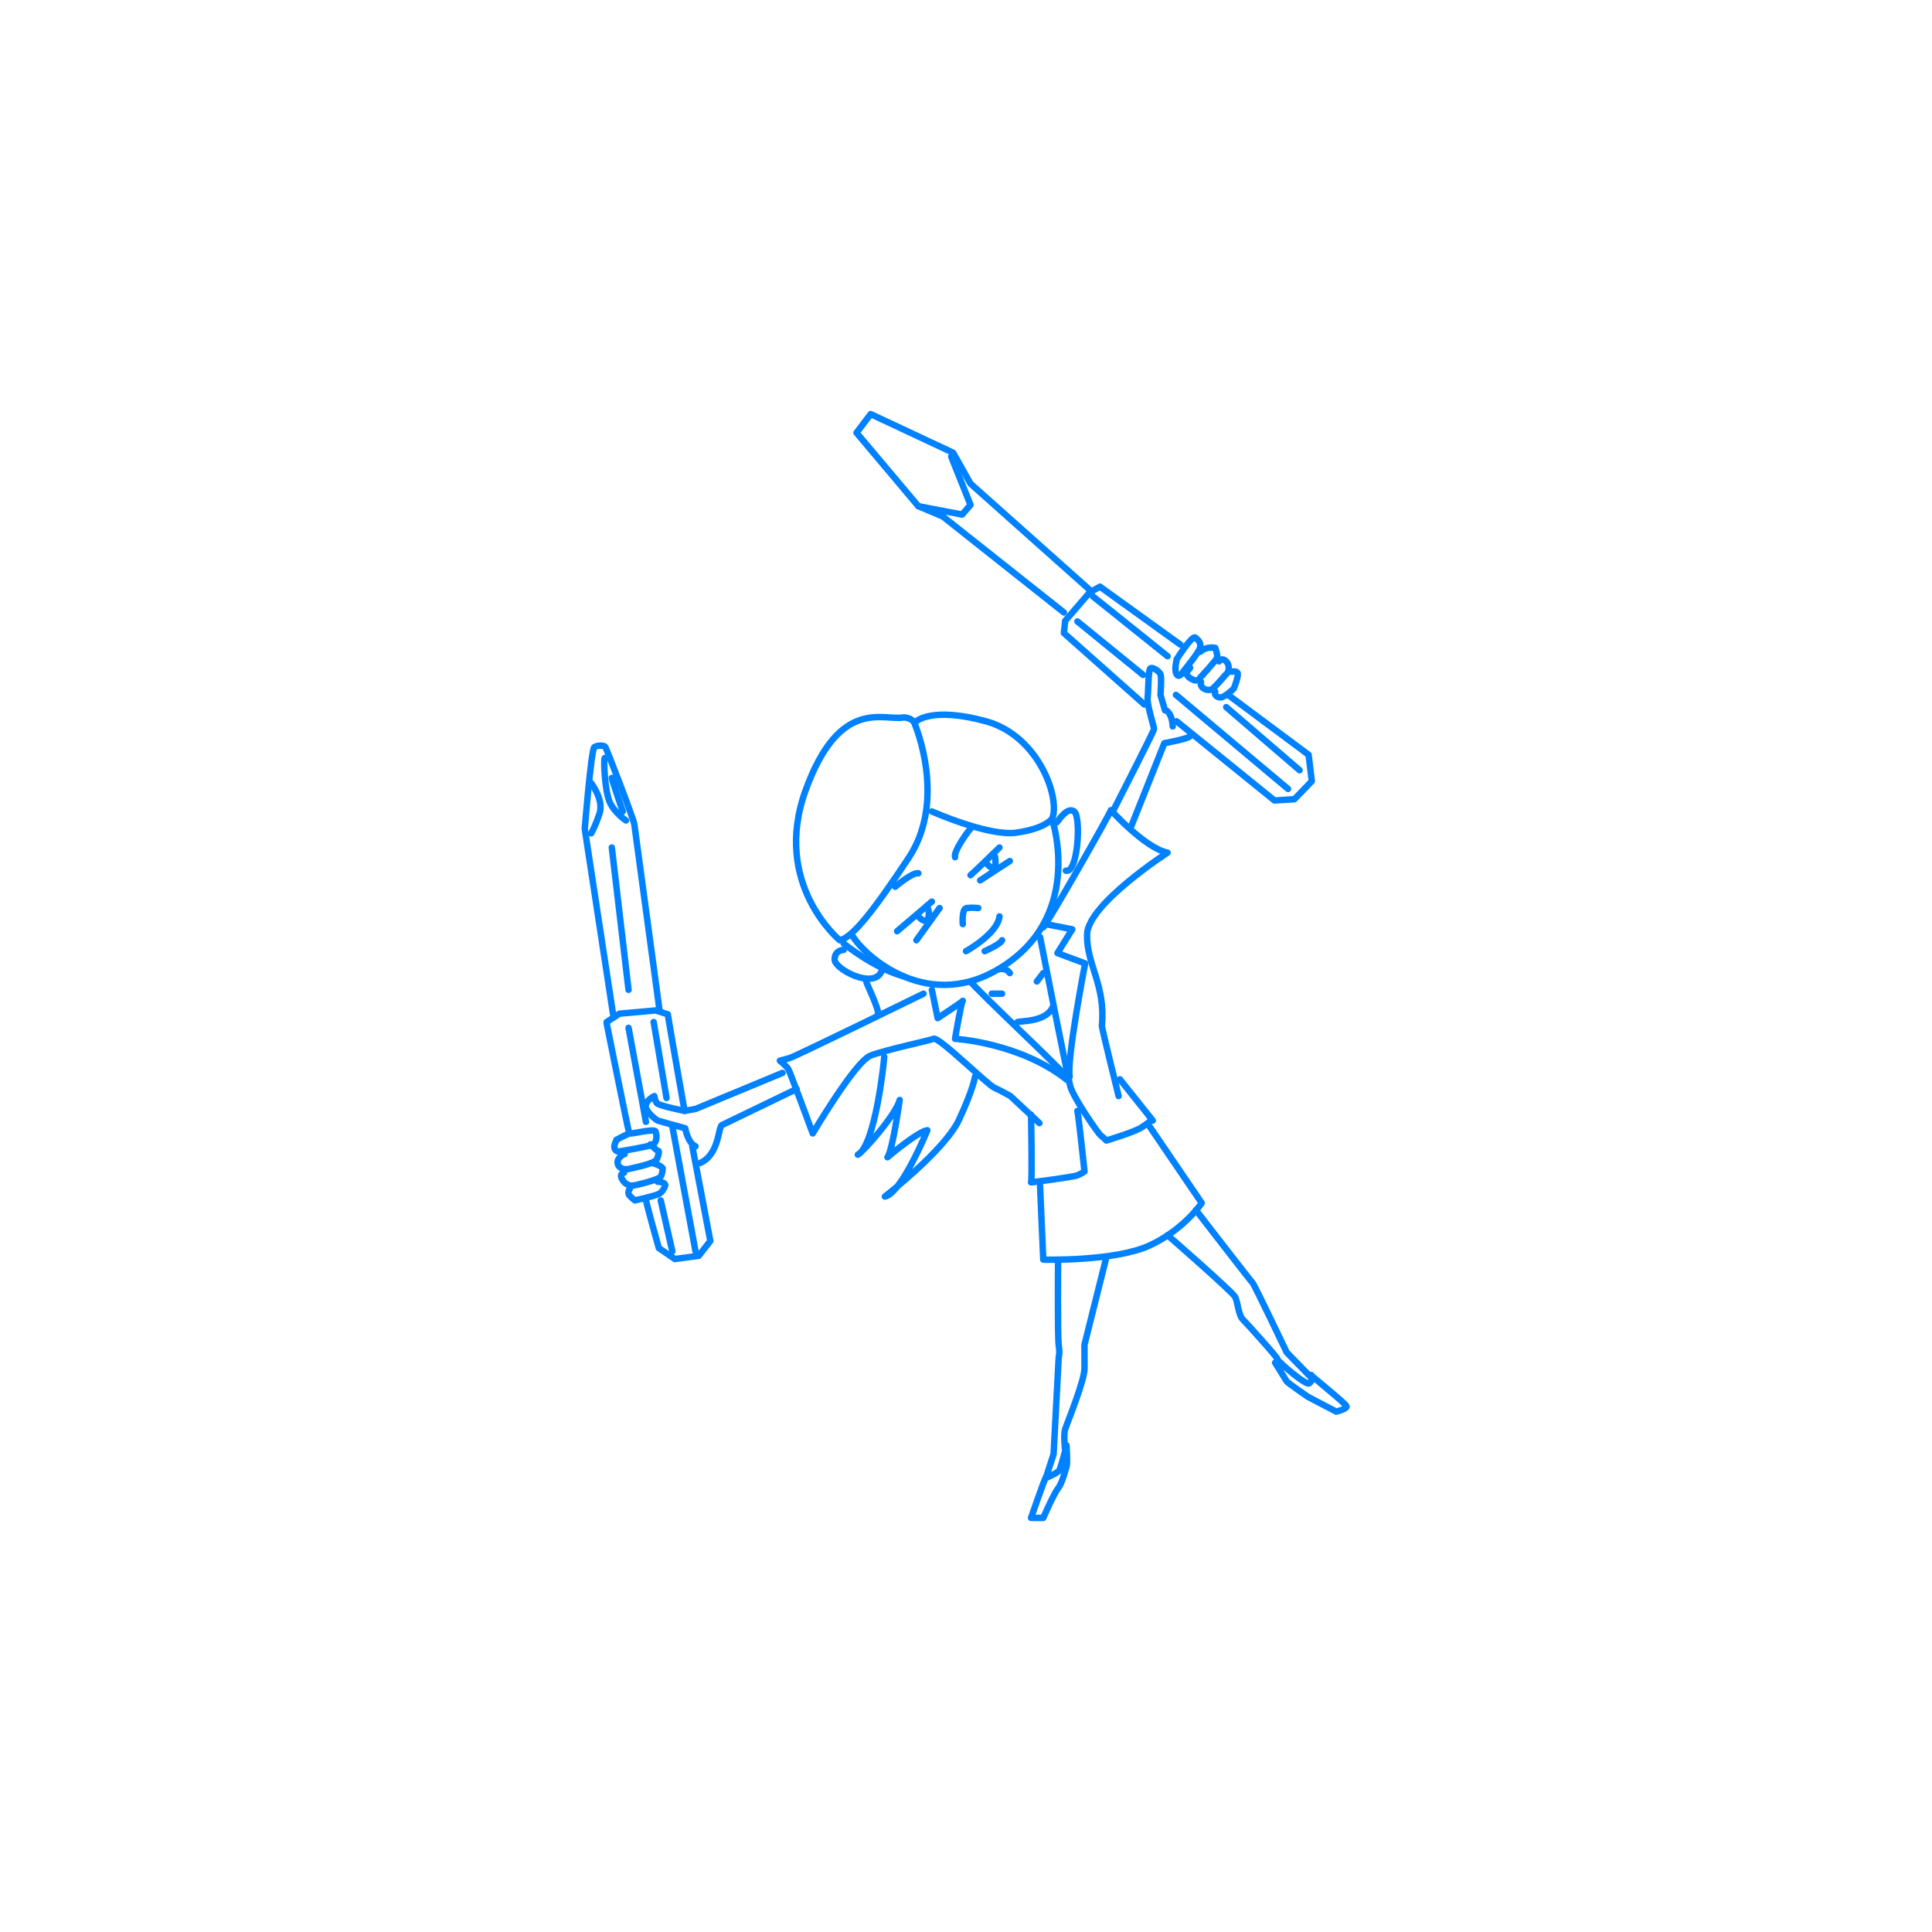 <svg xmlns="http://www.w3.org/2000/svg" id="_レイヤー_1" data-name="レイヤー 1" version="1.1" viewBox="0 0 300 300"><defs><style> .cls-1 { fill: none; stroke: #0081ff; stroke-linecap: round; stroke-linejoin: round; } .cls-2 { fill: #fff; stroke-width: 0px; } </style></defs><rect class="cls-2" width="300" height="300"></rect><g><path class="cls-1" d="M140.3,111.4c0,0,1.3,0,1.7.9,1.1,2.7,4.4,12.9-.9,20.9s-8.7,12.4-10.7,12.8c0,0-10.6-8.7-5.3-23.3s12.2-10.7,15.2-11.3Z"></path><path class="cls-1" d="M142.3,112s2.4-2.3,10.8,0,11.7,12.4,10.2,15.3"></path><path class="cls-1" d="M144.7,126s8.8,3.9,13.1,3.3c4.3-.6,5.4-2,5.4-2"></path><path class="cls-1" d="M163.5,127.7s4.8,15-8.5,22.8c-11.6,6.9-21.5-2.8-22.8-5.5"></path><path class="cls-1" d="M131,146.5s4.6,3.8,9.3,5.1"></path><path class="cls-1" d="M131,147.5s-1.4,0-1.4,1.5,6.1,4.7,7.3,1.8"></path><path class="cls-1" d="M164.1,127.7c.2-.2,1.6-2.5,2.7-1.7s.6,9.7-1.3,9.2"></path><path class="cls-1" d="M162,144c.7-.7,10.3-17.5,10.5-18.2,0,0,5.3,5.9,8.8,6.6,0,0-12.4,8-12.5,12.7s2.9,7.8,2.3,14.2c0,.4,2.6,10.9,2.6,10.9"></path><path class="cls-1" d="M162.4,143.5l4.1.8-2.3,3.7,4.3,1.6s-2.9,15-2.4,17.6"></path><path class="cls-1" d="M161.5,145.5s4.2,21.4,4.7,23.2,4.4,7.4,4.7,7.6.9.8.9.8c0,0,4.3-1.3,5.4-2s1.5-1.1,1.5-1.1"></path><line class="cls-1" x1="173.9" y1="167.6" x2="179" y2="174"></line><path class="cls-1" d="M172.9,125.8s6.3-12.3,6.3-12.6-1.1-3.8-1-4.7.1-4.4.4-4.7,1.4.4,1.6.9,0,3.2,0,3.2l.7,2.4c0-.2,1.1.3,1.2,2.5"></path><path class="cls-1" d="M175.7,128.2l5.1-12.8s3.3-.6,3.9-1"></path><polyline class="cls-1" points="182.7 112 197.9 124.3 201 124.1 203.7 121.3 203.2 117.2 190.7 107.9"></polyline><polyline class="cls-1" points="183.3 100.1 170.8 91.1 169.2 92 165.4 96.4 165.2 98.3 177.7 109.4"></polyline><path class="cls-1" d="M182.7,102.4s2.4-3.8,2.9-3.4,1,.9.7,1.7-2.2,3.1-2.5,3.5-.7,1.1-1.1.5,0-2.2,0-2.2Z"></path><path class="cls-1" d="M184.8,103.7c0,.2-1.2.8,0,1.6s1.5,0,1.5,0c0,0,2.6-2.8,2.7-3.2s-.3-1.5-.3-1.5c0,0-1.4-.3-2.3.6"></path><path class="cls-1" d="M189.3,102.7s.4-.7,1.1,0,.3,1.8.1,1.9-1.9,2.3-2.5,2.5-1.8-.3-1.5-1.2"></path><path class="cls-1" d="M191.3,104.3s.8-.2.9.3-.6,2.3-.6,2.3c0,0-1.4,1.4-2.1,1.4s-1-.6-.8-.9"></path><polyline class="cls-1" points="169.1 91.5 150.7 75.1 148 70.3 135.2 64.3 133 67.2 142.6 78.6 146.4 80.2 165.2 95.1"></polyline><line class="cls-1" x1="167.3" y1="96.5" x2="177.5" y2="104.8"></line><line class="cls-1" x1="182.6" y1="107.9" x2="200" y2="122.5"></line><line class="cls-1" x1="190.4" y1="109.8" x2="201.8" y2="119.6"></line><line class="cls-1" x1="169.7" y1="92.6" x2="181.3" y2="101.9"></line><line class="cls-1" x1="139.3" y1="144.6" x2="144.7" y2="140"></line><line class="cls-1" x1="142.3" y1="146" x2="145.9" y2="141"></line><path class="cls-1" d="M142.6,142.3s1.1,1.3,1.5.3-.2-1.9-.2-1.9"></path><path class="cls-1" d="M150.7,135.9c.6-.5,4.5-4.3,4.5-4.3"></path><line class="cls-1" x1="152.2" y1="136.7" x2="156.8" y2="133.7"></line><path class="cls-1" d="M154.5,133s.2,1.3,0,1.8-1.5-.9-1.5-.9"></path><path class="cls-1" d="M150.7,128.7c-.2.1-2.7,3.5-2.4,4.4"></path><path class="cls-1" d="M139,137.7s2.7-2.3,3.6-2.1"></path><path class="cls-1" d="M149.5,143.5s-.2-2.4.6-2.5,1.8,0,1.8,0"></path><path class="cls-1" d="M150,147.7s4.9-2.7,5.2-5.4"></path><path class="cls-1" d="M152.9,147.7s2.5-1.1,2.7-1.7"></path><path class="cls-1" d="M144.7,153.7l.9,4.4s4.1-2.7,3.9-2.7-1.2,5.9-1.2,5.9c0,0,10.1.6,17.4,6.4"></path><path class="cls-1" d="M150.7,152.4c.8,1.2,14.4,13.9,14.7,14.6"></path><path class="cls-1" d="M143.4,154.3c-.4.2-19.8,9.7-20.8,10s-1.5.4-1.5.4c0,0,1,.8,1.3,1.3s3.8,10,3.8,10c0,0,6.6-11.2,9-12.1s9-2.3,9.8-2.6,8.3,7.1,9.4,7.6,2.5,1.3,2.5,1.3l4.5,4.2"></path><path class="cls-1" d="M160.1,173.1s.2,10.3,0,10.5c0,0,6.5-.8,7.2-1.1s1.1-.6,1.1-.6c0,0-.9-8.5-1.1-9.4"></path><path class="cls-1" d="M121.5,166.6l-13.5,5.6-1.7.3s-4-.8-4.3-1.2-.4-1.1-.4-1.1c0,0-1.6.8-1.3,1.8s1.8,2,1.8,2l4.3,1.2s.4,2.3,1.6,2.8"></path><path class="cls-1" d="M108.7,180.6c3-1.3,2.8-5.6,3.4-5.9s11.6-5.6,11.6-5.6"></path><path class="cls-1" d="M107.5,178l2.8,14.7-1.8,2.3-3.7.5-2.5-1.7s-2.2-7.8-2-7.6"></path><path class="cls-1" d="M95.7,177s2-1.1,2.2-1,3.7-.8,3.9-.3.3,1.8-.6,2.1-4.9,1-5.2,1-1-.4-.3-1.7Z"></path><path class="cls-1" d="M97,179.2c-.2,0-1.2.6-1.1,1.4s1,1.1,1.8.9,4-.8,4.3-1.5.4-1.3.2-1.3-1.2-1-1.2-1"></path><path class="cls-1" d="M96.9,182.1s-.8.1-.3,1,1.2,1,1.6,1,4.1-.9,4.4-1.4.3-1.3.3-1.3c-.4-.5-1.3-.7-1.3-.7"></path><path class="cls-1" d="M97.8,184.6s-.5.6,0,1.1.8.7.8.7c0,0,3.1-.7,3.7-1s1-1.2,1-1.4c-.1-.5-1.2-.5-1.2-.5"></path><path class="cls-1" d="M97.6,175.5c-.1-.2-3.4-16.6-3.4-16.6"></path><path class="cls-1" d="M94.2,158.7l2-1.3,5.6-.5,1.9.6c0,.3,2.6,15,2.6,15"></path><path class="cls-1" d="M95.2,157.5l-4.4-28.8s1-12.4,1.5-12.7,1.5-.3,1.7,0,4.4,11.2,4.5,12,3.9,28.8,3.9,28.8"></path><path class="cls-1" d="M91.8,121.6s2,2.6,1.3,4.7-1.3,3.1-1.3,3.1"></path><path class="cls-1" d="M93.9,117.7c-.2.2,0,5.2.8,6.9s2.5,2.8,2.5,2.8"></path><path class="cls-1" d="M95,120.8c0,.2,1.7,5.2,1.7,5.2"></path><path class="cls-1" d="M134.5,152.4c0,.2,2.2,4.7,1.8,5.1"></path><path class="cls-1" d="M137.3,164.1c0,.6-1.4,13.8-4.1,15.2.8-.4,6-6.3,6.5-8.5,0,0-1.1,7.9-1.9,8.9,0,0,4.7-4,6.2-4.2,0,0-4,9.8-6.6,10.3,0,0,9.3-7.2,11.5-11.9s2.5-6.7,2.5-6.7"></path><path class="cls-1" d="M155.1,150.5s1.1-.3,1.7.6"></path><line class="cls-1" x1="155.6" y1="154.3" x2="154" y2="154.3"></line><line class="cls-1" x1="161" y1="152.4" x2="162" y2="151.1"></line><path class="cls-1" d="M158,158.7c.7-.2,4.5,0,5.5-2.4"></path><path class="cls-1" d="M161.5,184.1c0,.3.5,11.5.5,11.5,0,0,11.1.3,16.5-2.2s8.1-6.6,8.1-6.6l-8.1-11.9"></path><path class="cls-1" d="M164.3,195.6s-.1,12,.1,13.3,0,1.8,0,1.8l-.8,15.1-1.2,3.7s1.9-.8,2.1-1.2.9-3,.9-3c0,0-.3-2.5,0-3.4s3-7.5,3-9.4,0-3.7,0-3.7l3.3-13.2"></path><path class="cls-1" d="M162.4,229.4c-.3.5-2.3,6.3-2.3,6.3h1.9s1.6-3.7,2.3-4.6,1.1-2.8,1.3-3.3,0-3.4,0-3.4"></path><path class="cls-1" d="M181.3,191.8s10.1,8.8,10.5,9.6.5,2.8,1.2,3.5,5.4,5.9,5.4,6.2,4.4,4.1,4.9,3.7.4-.8.4-.8l-3.9-4s-5-10.5-5.3-10.8-8.8-11.3-8.8-11.3"></path><path class="cls-1" d="M203.6,213.5c0,.2,5.5,4.5,5.5,4.9s-1.6.8-1.6.8l-4.4-2.3s-3.2-2.2-3.3-2.4-1.8-2.9-1.8-2.9"></path><line class="cls-1" x1="97.6" y1="159.6" x2="100.3" y2="174.2"></line><line class="cls-1" x1="102.6" y1="186.4" x2="104.4" y2="194.3"></line><line class="cls-1" x1="101.5" y1="158.7" x2="103.5" y2="170.5"></line><line class="cls-1" x1="104.4" y1="174.9" x2="108" y2="194.3"></line><line class="cls-1" x1="95" y1="131.6" x2="97.6" y2="153.7"></line><polyline class="cls-1" points="142.6 78.6 149.4 79.9 150.7 78.4 147.7 70.9"></polyline></g></svg>